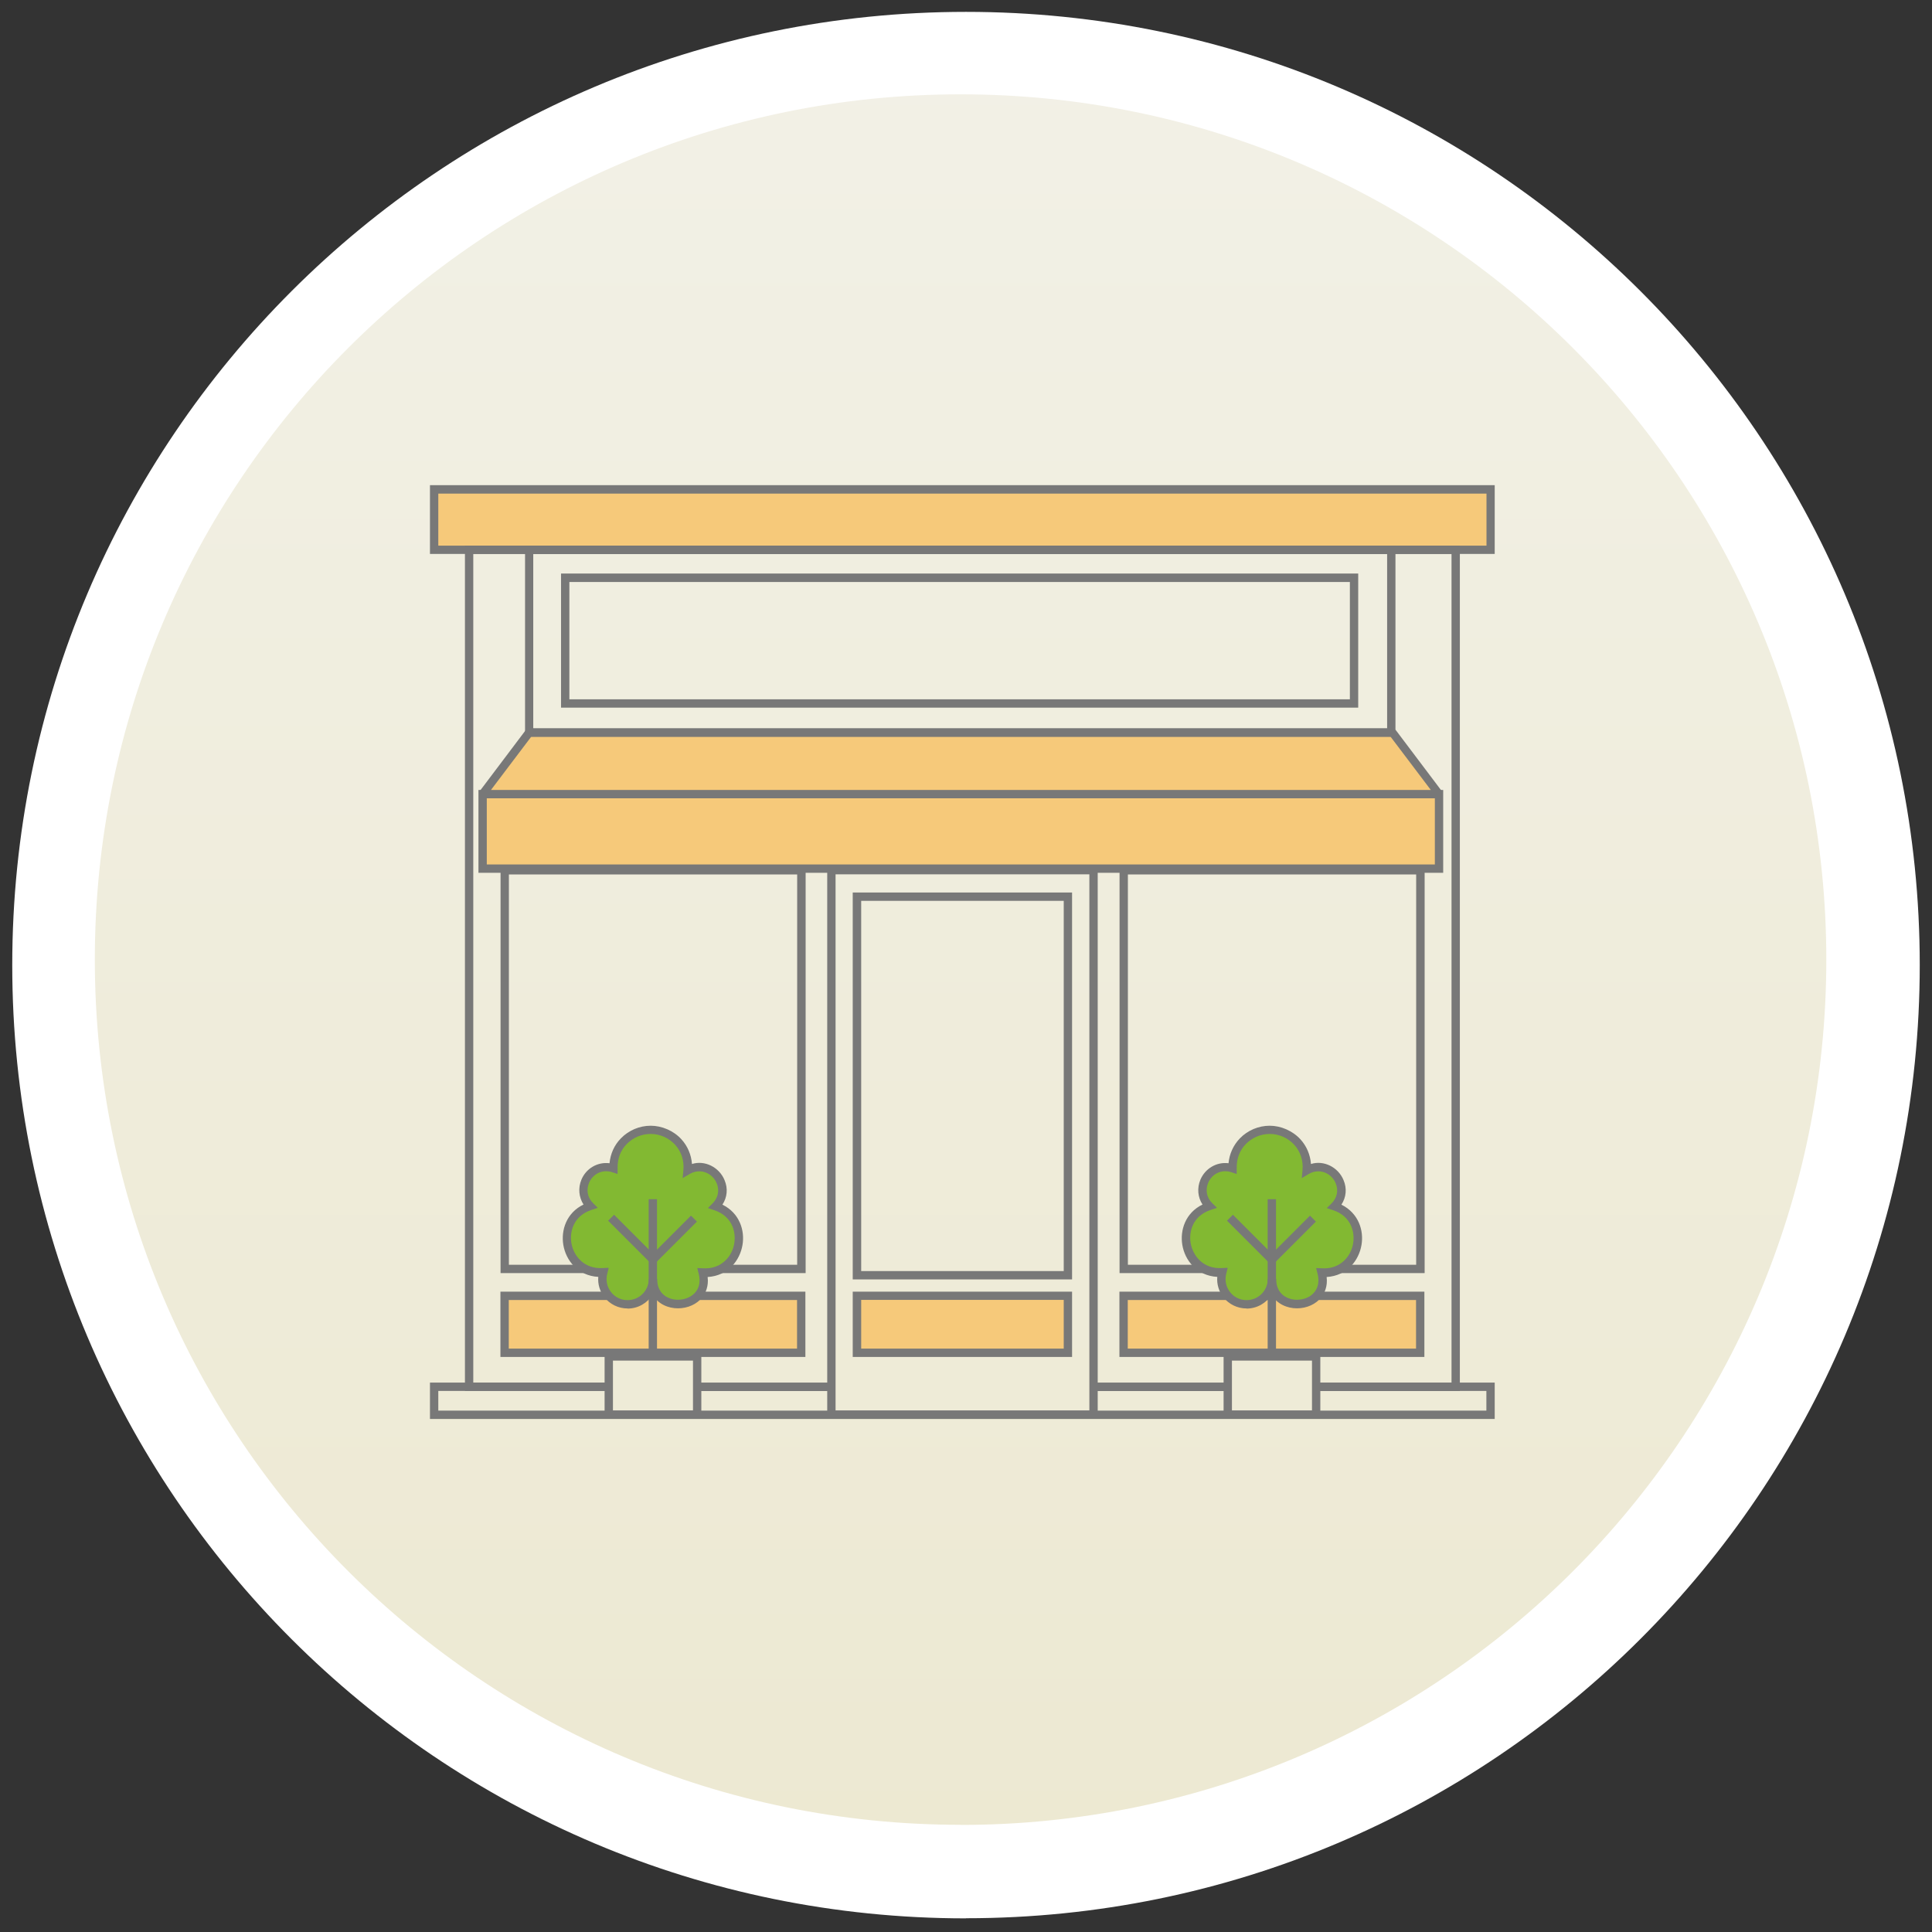 <svg xmlns="http://www.w3.org/2000/svg" xmlns:xlink="http://www.w3.org/1999/xlink" id="Laag_1" viewBox="0 0 153 153"><rect x="0" y="0" width="153" height="153" fill="#333333" stroke="none"/><defs><style>.cls-1{clip-path:url(#clippath);}.cls-2{fill:none;}.cls-2,.cls-3,.cls-4,.cls-5,.cls-6,.cls-7{stroke-width:0px;}.cls-3{fill:#787878;}.cls-4{fill:#82b932;}.cls-5{fill:#fff;}.cls-6{fill:#f6c97a;}.cls-7{fill:url(#Naamloos_verloop);}</style><linearGradient id="Naamloos_verloop" x1="76.07" y1="174.56" x2="76.07" y2="-64.36" gradientTransform="translate(0 151.28) scale(1 -1)" gradientUnits="userSpaceOnUse"><stop offset="0" stop-color="#f3f2ea"></stop><stop offset="1" stop-color="#eae5c8"></stop></linearGradient><clipPath id="clippath"><rect class="cls-2" x="34.05" y="38.43" width="84.32" height="73.95"></rect></clipPath></defs><path class="cls-5" d="m76.5,151.91c41.71,0,75.53-33.8,75.53-75.49S118.21.94,76.5.94.97,34.74.97,76.43s33.81,75.49,75.53,75.49Z"></path><path class="cls-7" d="m76.07,144.52c37.86,0,68.56-30.68,68.56-68.52S113.93,7.47,76.07,7.47,7.51,38.15,7.51,75.99s30.69,68.52,68.56,68.52Z"></path><g class="cls-1"><path class="cls-3" d="m97.23,109.5h-10.63v.66h10.63v-.66Z"></path><path class="cls-3" d="m65.83,109.5h-10.62v.66h10.62v-.66Z"></path><path class="cls-3" d="m118.38,112.37H34.05v-2.88h14.16v.66h-13.5v1.56h83v-1.56h-13.48v-.66h14.15v2.88Z"></path><path class="cls-6" d="m118.04,38.76H34.38v4.79h83.66v-4.79Z"></path><path class="cls-3" d="m118.38,43.87H34.05v-5.45h84.32v5.45Zm-83.66-.66h83v-4.12H34.71v4.13h0Z"></path><path class="cls-3" d="m86.93,112.36h-21.42v-43.78h21.42v43.78Zm-20.76-.66h20.1v-42.46h-20.1v42.46Z"></path><path class="cls-3" d="m84.9,101.32h-17.37v-30.64h17.37v30.64Zm-16.7-.66h16.04v-29.32h-16.04v29.32Z"></path><path class="cls-3" d="m112.81,100.82h-6.69v-.66h6.03v-30.91h-22.83v30.91h6.02v.66h-6.68v-32.23h24.16v32.23Z"></path><path class="cls-3" d="m63.79,100.82h-6.69v-.66h6.03v-30.91h-22.83v30.91h6.03v.66h-6.69v-32.23h24.16v32.23Z"></path><path class="cls-3" d="m52.17,102.29h-.97v.66h.97v-.66Z"></path><path class="cls-6" d="m55.26,102.62h8.19v4.51h-23.5v-4.51h15.3Z"></path><path class="cls-3" d="m63.79,107.46h-24.16v-5.17h8.58v.66h-7.92v3.85h22.83v-3.85h-7.86v-.66h8.52v5.17Z"></path><path class="cls-6" d="m104.28,102.62h8.19v4.51h-23.5v-4.51h15.3Z"></path><path class="cls-3" d="m112.81,107.46h-24.16v-5.17h8.58v.66h-7.92v3.85h22.83v-3.85h-7.86v-.66h8.52v5.17Z"></path><path class="cls-3" d="m101.18,102.29h-.96v.66h.96v-.66Z"></path><path class="cls-6" d="m84.56,102.61h-16.7v4.51h16.7v-4.51Z"></path><path class="cls-3" d="m84.9,107.46h-17.37v-5.17h17.37v5.17Zm-16.7-.66h16.04v-3.86h-16.04v3.86Z"></path><path class="cls-6" d="m113.95,62.89H38.22v5.9h75.74v-5.9Z"></path><path class="cls-3" d="m114.3,69.12H37.89v-6.56h76.4v6.56h.01Zm-75.74-.66h75.07v-5.24H38.55v5.24h.01Z"></path><path class="cls-6" d="m110.27,58.02H41.9l-3.68,4.87h75.75l-3.69-4.87Z"></path><path class="cls-3" d="m113.97,63.22H38.22l-.26-.53,3.68-4.88.26-.13h68.37l.26.13,3.68,4.88-.26.53h.01Zm-75.07-.66h74.41l-3.19-4.22H42.07l-3.19,4.22h.01Z"></path><path class="cls-3" d="m107.56,56.04h-63.13v-10.62h63.13v10.61h0Zm-62.47-.66h61.81v-9.29h-61.81v9.29Z"></path><path class="cls-3" d="m110.51,58.35H41.58v-15.14h68.93v15.13h0Zm-68.27-.66h67.61v-13.82H42.23v13.8h.01Z"></path><path class="cls-3" d="m55.54,112.36h-7.66v-5.27h7.66v5.27Zm-7-.66h6.34v-3.95h-6.34v3.95Z"></path><path class="cls-4" d="m56.68,95.53c1.49-1.49-.37-3.94-2.22-2.84.17-1.81-1.26-3.21-2.92-3.21s-3,1.31-2.94,3.04c-1.85-.61-3.16,1.68-1.85,3-2.98,1.01-2.13,5.44,1.03,5.26-.34,1.31.66,2.5,1.93,2.5,1.1,0,2.01-.89,2.01-2.01,0,2.94,4.71,2.46,3.94-.5,3.16.19,4-4.26,1.03-5.26h.01Z"></path><path class="cls-3" d="m49.7,103.62c-.73,0-1.4-.33-1.85-.9-.35-.46-.52-1.03-.47-1.6-1.63-.09-2.57-1.32-2.77-2.54-.19-1.15.24-2.53,1.6-3.19-.37-.58-.44-1.3-.17-1.96.37-.9,1.28-1.43,2.23-1.31.07-.74.37-1.43.9-1.97.62-.64,1.48-1,2.36-1s1.81.39,2.43,1.07c.5.55.78,1.22.84,1.96,1.01-.32,2.16.25,2.58,1.28.28.66.21,1.36-.17,1.94,1.35.66,1.79,2.04,1.59,3.19-.2,1.21-1.12,2.44-2.76,2.54.09.75-.17,1.27-.41,1.59-.43.56-1.16.89-1.94.89s-1.58-.34-2.01-1.08c-.41.66-1.15,1.1-1.98,1.1Zm-1.5-3.19l-.11.44c-.13.51-.02,1.04.29,1.44.32.42.8.65,1.32.65.93,0,1.68-.75,1.68-1.68h.66c0,1.21.89,1.65,1.65,1.65.58,0,1.11-.24,1.42-.64.29-.38.36-.87.22-1.43l-.11-.44.45.02c1.46.09,2.32-.95,2.48-1.98.15-.92-.18-2.15-1.58-2.62l-.51-.17.37-.37c.44-.44.56-1.03.33-1.59-.35-.84-1.32-1.22-2.14-.74l-.56.33.06-.65c.07-.75-.17-1.46-.66-2-.5-.54-1.2-.85-1.93-.85s-1.39.29-1.89.79-.75,1.19-.73,1.91v.47l-.43-.14c-.76-.25-1.53.12-1.83.84-.24.57-.12,1.18.32,1.61l.37.37-.51.17c-1.41.47-1.73,1.71-1.58,2.62.17,1.02,1.01,2.07,2.48,1.98l.45-.02h-.01Z"></path><path class="cls-3" d="m52.03,94.97h-.66v12.56h.66v-12.56Z"></path><path class="cls-3" d="m48.63,96.2l-.47.47,3.31,3.31.47-.47-3.31-3.31Z"></path><path class="cls-3" d="m54.72,96.27l-3.25,3.25.47.47,3.25-3.25-.47-.47Z"></path><path class="cls-3" d="m104.56,112.36h-7.66v-5.27h7.66v5.27Zm-7-.66h6.34v-3.95h-6.34v3.95Z"></path><path class="cls-4" d="m105.68,95.53c1.49-1.49-.37-3.94-2.22-2.84.17-1.81-1.26-3.21-2.92-3.21s-3,1.31-2.94,3.04c-1.85-.61-3.17,1.68-1.85,3-2.98,1.01-2.13,5.44,1.03,5.26-.34,1.31.66,2.5,1.93,2.5,1.1,0,2.01-.89,2.01-2.01,0,2.94,4.7,2.46,3.94-.5,3.16.19,4-4.26,1.03-5.26h.01Z"></path><path class="cls-3" d="m98.72,103.62c-.73,0-1.4-.33-1.85-.9-.35-.46-.52-1.03-.47-1.6-1.63-.09-2.57-1.32-2.77-2.54-.19-1.15.24-2.53,1.6-3.19-.38-.58-.44-1.3-.17-1.96.38-.9,1.29-1.43,2.23-1.31.07-.74.38-1.43.9-1.97.62-.64,1.48-1,2.36-1s1.8.39,2.43,1.07c.5.55.78,1.22.84,1.96,1.01-.32,2.16.25,2.58,1.28.28.66.21,1.36-.17,1.94,1.35.67,1.79,2.04,1.59,3.19-.2,1.21-1.12,2.44-2.76,2.54.09.75-.17,1.27-.41,1.59-.43.56-1.16.89-1.94.89s-1.58-.34-2.01-1.08c-.41.66-1.15,1.1-1.99,1.1Zm-1.5-3.19l-.11.44c-.13.51-.02,1.04.29,1.44.32.42.81.65,1.32.65.93,0,1.68-.75,1.68-1.68h.66c0,1.21.89,1.65,1.65,1.65.58,0,1.11-.23,1.41-.64.29-.38.36-.87.22-1.43l-.11-.44.45.02c1.46.09,2.32-.95,2.48-1.98.15-.92-.18-2.15-1.58-2.62l-.51-.17.38-.37c.44-.44.56-1.03.33-1.59-.35-.84-1.32-1.22-2.14-.74l-.55.33.06-.65c.07-.75-.17-1.46-.66-2-.5-.54-1.2-.85-1.93-.85s-1.39.29-1.89.79-.75,1.19-.73,1.91v.47l-.43-.14c-.76-.25-1.53.12-1.83.84-.24.57-.12,1.18.32,1.61l.38.37-.51.17c-1.41.47-1.73,1.71-1.58,2.62.18,1.02,1,2.07,2.48,1.98l.45-.02h-.01Z"></path><path class="cls-3" d="m101.05,94.97h-.66v12.56h.66v-12.56Z"></path><path class="cls-3" d="m97.64,96.2l-.47.47,3.32,3.32.47-.47-3.32-3.32Z"></path><path class="cls-3" d="m103.74,96.27l-3.25,3.25.47.47,3.25-3.25-.47-.47Z"></path><path class="cls-3" d="m97.23,109.5h-10.63v.66h10.63v-.66Z"></path><path class="cls-3" d="m65.83,109.5h-10.62v.66h10.62v-.66Z"></path><path class="cls-3" d="m115.61,110.16h-11.38v-.66h10.72V43.87H37.48v65.62h10.73v.66h-11.39V43.21h78.79v66.95Z"></path></g></svg>